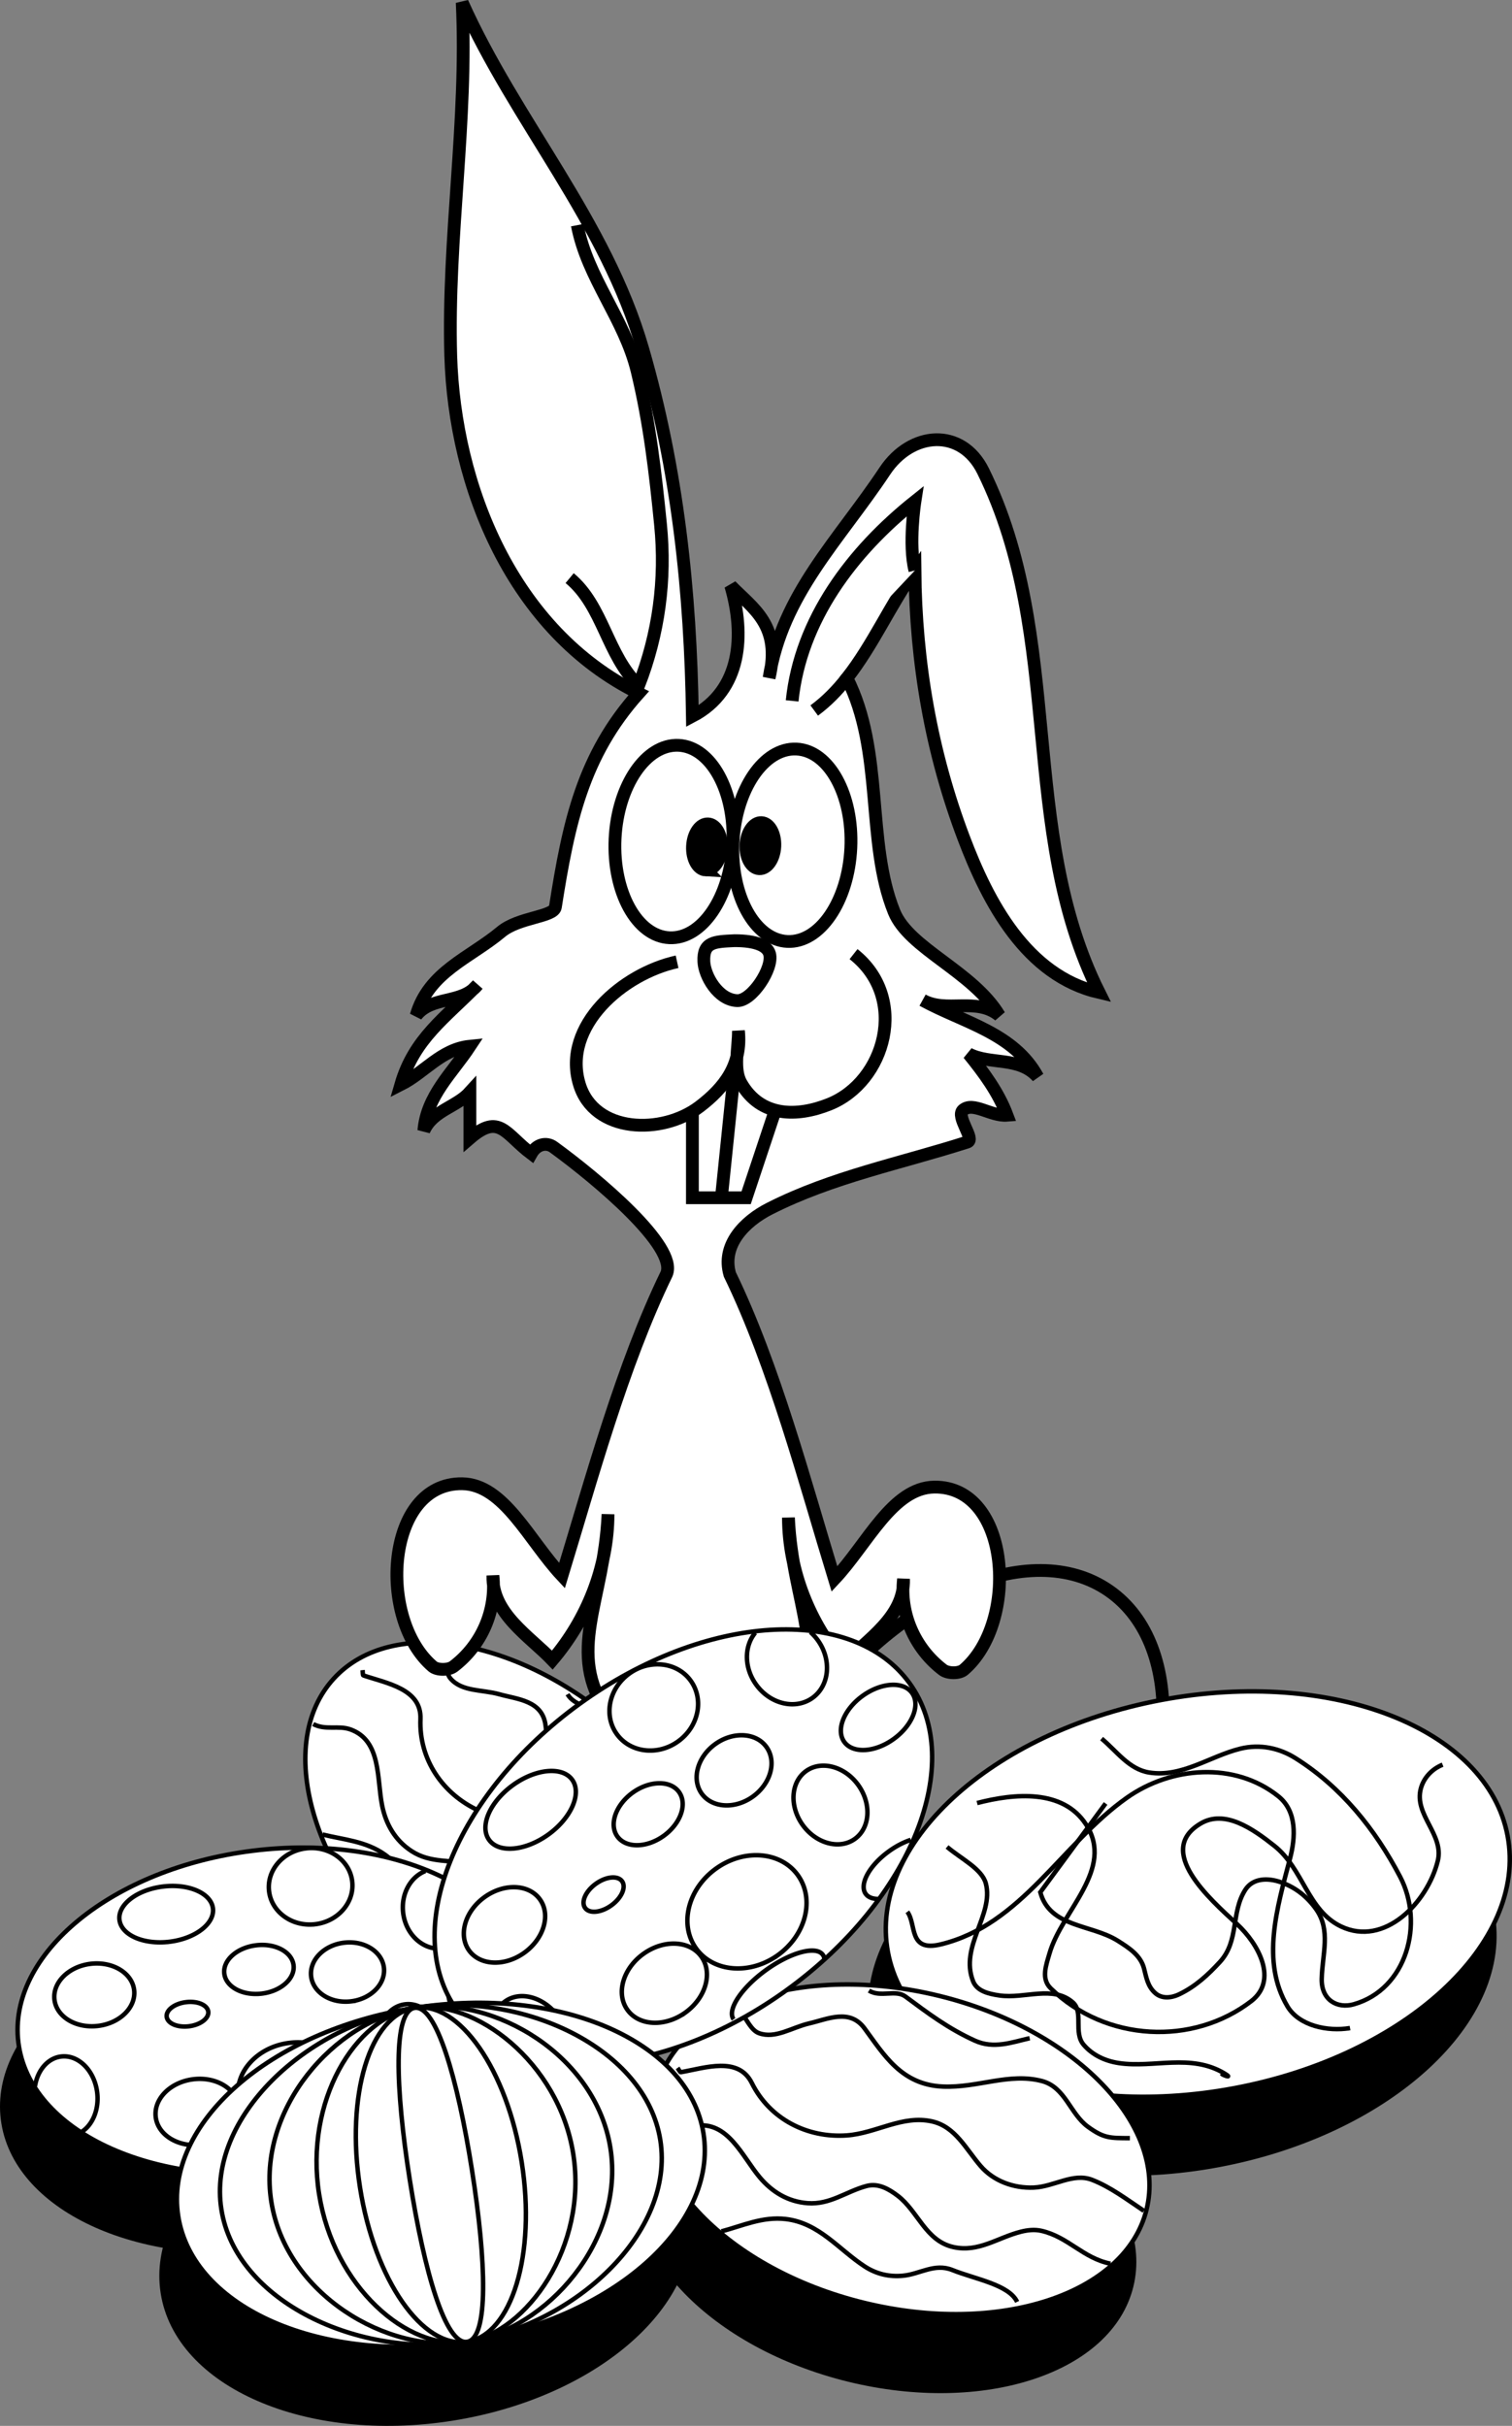 <svg xmlns="http://www.w3.org/2000/svg" width="169.076" height="271.253"><rect width="100%" height="100%" fill="#808080" stroke="none"/><path d="M31.044 251.363c15.719-1.957 27.45-11.567 26.203-21.461-1.242-9.899-14.988-16.332-30.703-14.375C10.83 217.48-.906 227.089.341 236.987c1.242 9.895 14.988 16.333 30.703 14.376"/><path fill="none" stroke="#000" stroke-width=".5" d="M31.044 251.363c15.719-1.957 27.45-11.567 26.203-21.461-1.242-9.899-14.988-16.332-30.703-14.375C10.83 217.48-.906 227.089.341 236.987c1.242 9.895 14.988 16.333 30.703 14.376zm0 0"/><path d="M136.302 242.074c19.133-3.598 32.816-16.23 30.562-28.22-2.25-11.984-19.59-18.788-38.722-15.19-19.133 3.597-32.817 16.23-30.563 28.214 2.254 11.989 19.59 18.79 38.723 15.196"/><path fill="none" stroke="#000" stroke-width=".5" d="M136.302 242.074c19.133-3.598 32.816-16.23 30.562-28.22-2.25-11.984-19.59-18.788-38.722-15.19-19.133 3.597-32.817 16.23-30.563 28.214 2.254 11.989 19.59 18.79 38.723 15.196zm0 0"/><path d="M94.88 266.066c15.137 3.715 29.29-.957 31.613-10.438 2.328-9.472-8.058-20.168-23.195-23.879-15.133-3.714-29.29.957-31.613 10.434-2.324 9.477 8.058 20.168 23.195 23.883"/><path fill="none" stroke="#000" stroke-width=".5" d="M94.88 266.066c15.137 3.715 29.29-.957 31.613-10.438 2.328-9.472-8.058-20.168-23.195-23.879-15.133-3.714-29.29.957-31.613 10.434-2.324 9.477 8.058 20.168 23.195 23.883zm0 0"/><path d="M50.525 270.433c16.218-2.555 28.046-12.988 26.425-23.297-1.625-10.312-16.093-16.598-32.308-14.039-16.223 2.555-28.051 12.984-26.426 23.293 1.625 10.313 16.09 16.598 32.309 14.043"/><path fill="none" stroke="#000" stroke-width=".5" d="M50.525 270.433c16.218-2.555 28.046-12.988 26.425-23.297-1.625-10.312-16.093-16.598-32.308-14.039-16.223 2.555-28.051 12.984-26.426 23.293 1.625 10.313 16.09 16.598 32.309 14.043zm0 0"/><path fill="#fff" d="M46.204 219.78c11.492 10.524 26.153 13.223 32.742 6.028 6.59-7.195 2.614-21.563-8.878-32.086-11.493-10.527-26.153-13.227-32.743-6.031-6.59 7.195-2.613 21.562 8.88 32.09"/><path fill="none" stroke="#000" stroke-width=".5" d="M46.204 219.78c11.492 10.524 26.153 13.223 32.742 6.028 6.59-7.195 2.614-21.563-8.878-32.086-11.493-10.527-26.153-13.227-32.743-6.031-6.59 7.195-2.613 21.562 8.88 32.09zm0 0"/><path fill="#fff" stroke="#000" stroke-width=".5" d="M49.77 184.699c.16 1.046.016 2.32.622 3.007 1.293 1.47 3.515 1.2 5.445 1.739 2.043.574 4.79.691 5.164 3.441.496 3.629.578 7.535 4.582 9.942 3.363 2.019 7.227 2.164 9.985 4.761 1.98 1.864 1.007 4.707 2.066 6.957.945 2.008 1.562 2.305 3.504 3.375m-40.59-31.176c.023.22.012.57.082.594 2.64.89 6.516 1.508 6.387 4.875-.18 4.524 2.5 8.403 6.508 10.239 3.007 1.378 6.562.957 9.117 3.21 2 1.77 1.824 4.5 2.36 6.989.46 2.156 2.023 3.949 4.054 4.953 2.055 1.015 4.672.633 6.137 2.379 1.425 1.699 2.363 3.812 3.414 5.812m-43.582-33.019c1.378.734 2.793.11 4.168.605 3.468 1.246 2.933 5.54 3.539 8.52.421 2.066 1.441 3.886 3.308 5.093 2.13 1.38 4.406.91 6.715 1.48 1.313.33 2.023 1.52 2.52 2.63 1.164 2.613.304 5.926 2.71 8.027 2.165 1.895 4.833 1.442 7.434 2.113.762.2 1.48.5 2.063 1.016 2.312 2.043 2.609 4.906 5.007 6.93m-36.418-24.063c2.356.586 4.84.735 6.97 2.25 3.07 2.184 3.558 5.844 5.202 8.899.743 1.379 1.856 2.363 3.278 2.968 1.734.739 3.761.426 5.12 2.075 1.75 2.125 4.77 4.468 4.65 6.61m2.171-38.485c.777 1.336 2.691 1.281 3.27 2.543 1.296 2.824 2.48 5.441 4.425 8.035 1.403 1.87 3.52 2.148 5.516 2.715"/><path fill="#fff" d="M32.763 242.78c15.715-1.952 27.445-11.562 26.203-21.46-1.242-9.895-14.992-16.332-30.707-14.375-15.715 1.957-27.445 11.566-26.203 21.46 1.246 9.9 14.992 16.333 30.707 14.376"/><path fill="none" stroke="#000" stroke-width=".5" d="M32.763 242.78c15.715-1.952 27.445-11.562 26.203-21.46-1.242-9.895-14.992-16.332-30.707-14.375-15.715 1.957-27.445 11.566-26.203 21.46 1.246 9.9 14.992 16.333 30.707 14.376zm0 0"/><path fill="none" stroke="#000" stroke-width=".5" d="M18.974 217.117c2.887-.36 5.05-2.032 4.836-3.735-.211-1.703-2.727-2.793-5.614-2.433-2.886.363-5.05 2.03-4.835 3.734.21 1.703 2.726 2.793 5.613 2.434zm16.293-1.961c2.566-.32 4.41-2.477 4.113-4.82-.293-2.34-2.61-3.977-5.176-3.657-2.566.316-4.41 2.473-4.113 4.816.293 2.34 2.613 3.98 5.176 3.66zm-5.973 7.757c2.137-.265 3.719-1.691 3.531-3.18-.187-1.491-2.074-2.484-4.21-2.214-2.137.266-3.72 1.687-3.532 3.176.188 1.492 2.07 2.484 4.211 2.218zm-18.312 3.614c2.457-.305 4.254-2.106 4.015-4.024-.242-1.914-2.43-3.218-4.89-2.914-2.457.309-4.254 2.11-4.016 4.024.242 1.918 2.43 3.222 4.89 2.914zm-1.938 11.906c1.29-.77 2.063-2.543 1.82-4.48-.308-2.45-2.117-4.239-4.043-4-1.5.187-2.625 1.554-2.906 3.308m18.605 6.555c2.563-.32 4.438-2.215 4.184-4.238-.254-2.024-2.539-3.403-5.105-3.083-2.567.32-4.438 2.215-4.184 4.239.254 2.02 2.54 3.402 5.106 3.082zm-1.386-13.246c1.281-.16 2.246-.89 2.152-1.637-.093-.746-1.21-1.219-2.492-1.059-1.281.16-2.246.891-2.152 1.637.094.746 1.207 1.219 2.492 1.059zm12.57 12.644c3.528-.437 6.086-3.21 5.711-6.187-.375-2.98-3.539-5.04-7.066-4.598-3.528.438-6.086 3.207-5.711 6.188.375 2.98 3.539 5.039 7.066 4.597zm12.653-6.621c1.925-.238 3.246-2.332 2.953-4.672-.297-2.343-2.094-4.047-4.02-3.804-1.922.238-3.246 2.328-2.953 4.671.297 2.34 2.094 4.043 4.02 3.805zm8.429-7.043c2.352-.293 4.106-1.738 3.918-3.226-.187-1.493-2.246-2.461-4.597-2.168-2.352.293-4.106 1.738-3.918 3.226.187 1.488 2.246 2.461 4.597 2.168zm-7.222-16.336c-1.676.66-2.746 2.59-2.48 4.703.308 2.446 2.288 4.215 4.429 3.95 2.137-.266 3.62-2.465 3.312-4.914a5.126 5.126 0 0 0-.257-1.086M39.27 223.78c2.247-.28 3.883-1.972 3.657-3.785-.23-1.808-2.234-3.046-4.48-2.765-2.243.277-3.88 1.969-3.653 3.781.227 1.809 2.234 3.047 4.477 2.77zm12.055 11.653c-.738-.14-1.613-.168-2.535-.055-2.457.309-4.332 1.504-4.183 2.676.058.461.421.852.996 1.133m-7.907 2.593a.917.917 0 0 0 .04-.382c-.149-1.168-2.782-1.805-5.883-1.418-3.098.387-5.492 1.648-5.348 2.816"/><path fill="none" stroke="#000" stroke-width="1.43" d="M90.075 192.687c-9.957 14.3-10.89 30.86-2.093 36.984 8.8 6.13 24.004-.5 33.96-14.797 9.954-14.3 10.891-30.859 2.09-36.988-8.8-6.125-24.004.504-33.957 14.8zm0 0"/><path fill="#fff" d="M138.017 233.492c19.133-3.594 32.82-16.23 30.566-28.215-2.254-11.989-19.59-18.79-38.723-15.192-19.132 3.594-32.82 16.227-30.566 28.215 2.254 11.988 19.594 18.79 38.723 15.192"/><path fill="none" stroke="#000" stroke-width=".5" d="M138.017 233.492c19.133-3.594 32.82-16.23 30.566-28.215-2.254-11.989-19.59-18.79-38.723-15.192-19.132 3.594-32.82 16.227-30.566 28.215 2.254 11.988 19.594 18.79 38.723 15.192zm0 0"/><path fill="none" stroke="#000" stroke-width=".5" d="M123.63 201.656c-2.441 3.32-4.863 6.617-7.3 9.93 1.066 3.945 5.667 3.554 8.644 5.413 1.273.801 2.57 1.633 2.953 3.106.254.96.39 2.004 1.273 2.77.703.609 1.711.581 2.703.097 1.786-.867 3.141-2.11 4.504-3.586 2.192-2.383 1.204-5.52 2.848-8.082.832-1.293 2.484-1.383 4.059-.812 1.64.597 2.89 1.632 3.847 2.972 1.688 2.367.703 5.02.637 7.79-.059 2.413 1.77 3.37 3.57 2.863 5.965-1.68 7.918-9.067 5.196-14.266-2.793-5.332-6.594-10.05-11.711-13.266-1.758-1.101-3.926-1.605-6.172-1.05-3.406.843-6.528 3.238-10.168 2.664-2.258-.356-3.625-2.372-5.328-3.793m-17.282 12.109c1.582 1.34 3.915 2.461 4.34 4.102.91 3.511-2.968 7.015-1.43 10.921.422 1.067 1.641 1.403 2.965 1.59 2.797.403 5.97-1.18 8.188.77 1.227 1.074.043 3.375 1.21 4.738.985 1.152 2.395 1.82 3.946 2.05 3.88.583 8.02-1.108 11.797 1.157 1.066.64-.25.16-.27.063"/><path fill="none" stroke="#000" stroke-width=".5" d="M161.318 197.32c-1.239.5-2.122 1.508-2.434 2.656-.8 2.945 2.617 5.148 1.894 8.09-1.132 4.633-5.949 9.683-10.843 7.332-3.715-1.79-4.203-6.442-7.43-9-2.41-1.91-5.543-4.117-8.266-2.488-5.07 3.03 1.004 8.398 4.082 11.23 2.43 2.234 4.622 6.29 1.59 8.625-6.492 4.996-16.254 4.574-22.422-1.441-1.101-1.075-.5-2.614-.136-3.883 1.386-4.828 7.355-9.45 4.078-14.457-2.598-3.965-8.012-3.457-12.172-2.375"/><path fill="none" stroke="#000" stroke-width=".5" d="M101.462 213.769c1.05 1.418.078 4.523 3.727 3.644 9.058-2.183 13.515-11.23 20.816-16.394 4.953-3.504 12.063-4.066 16.941-.168 2.11 1.684 1.922 4.621 1.305 6.969-1.433 5.449-3.273 11.508-.281 16.531 1.281 2.148 4.476 2.844 6.992 2.418-.098.02-.195.039-.293.055"/><path fill="#fff" d="M88.165 192.003c4.797-6.922.43-12.547 0-22.308.012 5.96 2.371 11.785 6.219 16.304 2.562-2.675 6.781-5.218 6.652-9.437-.426 3.851 1.223 7.734 4.399 10.152.562.43 1.832.434 2.34-.004 6.21-5.304 5.238-20.543-3.297-20.43-4.684.063-7.473 6.348-11.164 10.282-3.309-10.832-6.743-23.844-11.7-34.055-.953-3.254 1.59-5.918 4.461-7.371 7.078-3.582 14.606-5.035 22.102-7.437.91-.293-1.332-2.848-.484-3.579 1.128-.968 3.125.727 4.914.582-.97-2.578-2.582-4.746-4.293-6.863 2.441 1.262 5.64.246 7.722 2.574-2.656-4.91-8.27-6.062-12.867-8.578 2.676 1.496 6.024-.39 8.578 1.715-2.976-4.957-10.101-7.465-11.77-11.598-3.152-7.808-1.109-17.93-5.273-26.125 2.914-3.699 4.918-8.312 7.606-12.043.09 10.29 1.82 20.32 5.457 29.915 2.722 7.199 7.015 15.398 15.136 17.277-9.113-18.246-3.765-39.625-12.964-58.297-2.41-4.89-8.036-4.465-10.996-.008-5.137 7.734-11.489 13.82-12.938 23.125 1.395-5.898-1.797-7.738-4.289-10.297 1.598 5.461 1.238 11.692-4.29 14.586-.206-13.95-1.636-27.531-5.554-41.066C67.728 24.687 57.665 13.639 51.685.292c.64 13.242-1.66 26.293-1.282 39.457.426 14.621 6.907 30.8 21.016 37.766-6.234 6.949-7.832 14.433-9.316 23.906-.172 1.121-4.098 1.129-6.063 2.77-3.504 2.93-8.101 4.464-9.504 9.359 1.742-2.238 5.11-1.227 6.867-3.434-3.609 3.696-7.09 6.012-8.582 11.157 2.633-1.329 4.532-3.973 7.723-4.29-1.976 3.004-4.824 5.528-5.148 9.438 1.023-2.27 3.632-2.617 5.148-4.293v5.148c3.309-2.855 3.957-.472 6.863 1.72.598-1.067 1.696-1.305 2.485-.735 4.922 3.582 13.926 11.137 12.64 14.195-4.957 10.211-8.386 22.899-11.691 33.73-3.691-3.933-6.48-10.218-11.164-10.28-8.54-.114-9.512 15.124-3.3 20.429.51.438 1.776.434 2.343.004 3.176-2.418 4.82-6.3 4.398-10.152-.129 4.218 4.086 6.761 6.649 9.437 3.847-4.52 6.21-10.344 6.222-16.304-.43 9.761-4.796 15.386 0 22.308l20.176.375"/><path fill="none" stroke="#000" stroke-width="1.43" d="M88.165 192.003c4.797-6.922.43-12.547 0-22.308.012 5.96 2.371 11.785 6.219 16.304 2.562-2.675 6.781-5.218 6.652-9.437-.426 3.851 1.223 7.734 4.399 10.152.562.43 1.832.434 2.34-.004 6.21-5.304 5.238-20.543-3.297-20.43-4.684.063-7.473 6.348-11.164 10.282-3.309-10.832-6.743-23.844-11.7-34.055-.953-3.254 1.59-5.918 4.461-7.371 7.078-3.582 14.606-5.035 22.102-7.437.91-.293-1.332-2.848-.484-3.579 1.128-.968 3.125.727 4.914.582-.97-2.578-2.582-4.746-4.293-6.863 2.441 1.262 5.64.246 7.722 2.574-2.656-4.91-8.27-6.062-12.867-8.578 2.676 1.496 6.024-.39 8.578 1.715-2.976-4.957-10.101-7.465-11.77-11.598-3.152-7.808-1.109-17.93-5.273-26.125 2.914-3.699 4.918-8.312 7.606-12.043.09 10.29 1.82 20.32 5.457 29.915 2.722 7.199 7.015 15.398 15.136 17.277-9.113-18.246-3.765-39.625-12.964-58.297-2.41-4.89-8.036-4.465-10.996-.008-5.137 7.735-11.489 13.82-12.938 23.125 1.395-5.898-1.797-7.738-4.289-10.297 1.598 5.461 1.238 11.692-4.29 14.586-.206-13.949-1.636-27.531-5.554-41.066C67.728 24.687 57.665 13.639 51.685.292c.64 13.242-1.66 26.293-1.282 39.457C50.83 54.37 57.31 70.55 71.42 77.515c-6.234 6.95-7.832 14.434-9.316 23.906-.172 1.121-4.098 1.13-6.063 2.77-3.504 2.93-8.101 4.465-9.504 9.36 1.742-2.24 5.11-1.227 6.867-3.434-3.609 3.695-7.09 6.011-8.582 11.156 2.633-1.328 4.532-3.973 7.723-4.29-1.976 3.005-4.824 5.528-5.148 9.438 1.023-2.27 3.632-2.617 5.148-4.293v5.149c3.309-2.856 3.957-.473 6.863 1.718.598-1.066 1.696-1.304 2.485-.734 4.922 3.582 13.926 11.137 12.64 14.195-4.957 10.211-8.386 22.899-11.691 33.73-3.691-3.933-6.48-10.218-11.164-10.28-8.54-.114-9.512 15.125-3.3 20.43.51.437 1.776.433 2.343.003 3.176-2.418 4.82-6.3 4.398-10.152-.129 4.219 4.086 6.762 6.649 9.437 3.847-4.52 6.21-10.343 6.222-16.304-.43 9.761-4.796 15.386 0 22.308zm0 0"/><path fill="#fff" stroke="#000" stroke-width="1.43" d="M91.048 79.445c1.395-1.024 2.59-2.258 3.656-3.617M64.556 25.175c1.12 5.926 5.27 10.445 6.695 16.344 1.395 5.77 2.031 11.332 2.61 17.133.617 6.18-.196 12.195-2.442 18.004-3.539-3.383-3.969-8.903-7.719-12.012M88.58 78.37c.933-9.09 6.73-16.726 13.73-22.308 0 0-.75 4.828 0 7.723"/><path fill="#fff" d="M74.853 104.855c3.636.176 6.812-4.5 7.097-10.442.286-5.941-2.433-10.898-6.07-11.074-3.637-.172-6.816 4.504-7.102 10.446-.28 5.94 2.438 10.898 6.075 11.07"/><path fill="none" stroke="#000" stroke-width="1.43" d="M74.853 104.855c3.636.176 6.812-4.5 7.097-10.442.286-5.941-2.433-10.898-6.07-11.074-3.637-.172-6.816 4.504-7.102 10.446-.28 5.94 2.438 10.898 6.075 11.07zm0 0"/><path d="M78.93 97.28c.888.044 1.665-1.077 1.735-2.5.067-1.421-.601-2.609-1.492-2.652-.89-.043-1.668 1.075-1.734 2.5-.067 1.422.597 2.61 1.492 2.653"/><path fill="none" stroke="#000" stroke-width="1.43" d="M78.93 97.28c.888.044 1.665-1.077 1.735-2.5.067-1.421-.601-2.609-1.492-2.652-.89-.043-1.668 1.075-1.734 2.5-.067 1.422.597 2.61 1.492 2.653zm0 0"/><path fill="#fff" d="M88.04 105.269c-3.637-.172-6.355-5.129-6.07-11.07.281-5.942 3.46-10.618 7.098-10.442 3.636.172 6.355 5.13 6.074 11.07-.285 5.942-3.465 10.618-7.102 10.442"/><path fill="none" stroke="#000" stroke-width="1.43" d="M88.04 105.269c-3.637-.172-6.355-5.129-6.07-11.07.281-5.942 3.46-10.618 7.098-10.442 3.636.172 6.355 5.13 6.074 11.07-.285 5.942-3.465 10.618-7.102 10.442zm0 0"/><path d="M84.903 97.136c-.89-.043-1.554-1.23-1.488-2.652.067-1.422.844-2.543 1.735-2.5.89.043 1.558 1.23 1.492 2.652-.07 1.422-.848 2.543-1.739 2.5"/><path fill="none" stroke="#000" stroke-width="1.43" d="M84.903 97.136c-.89-.043-1.554-1.23-1.488-2.652.067-1.422.844-2.543 1.735-2.5.89.043 1.558 1.23 1.492 2.652-.07 1.422-.848 2.543-1.739 2.5zm0 0"/><path fill="#fff" stroke="#000" stroke-width="1.43" d="M77.427 123.847v10.082h6.008l3.215-9.652m-6.004 9.867 1.5-14.586"/><path fill="#fff" stroke="#000" stroke-width="1.43" d="M75.712 107.542c-6.047 1.32-12.875 7.153-10.934 13.664 1.653 5.543 9.262 5.707 13.434 2.543 2.809-2.132 4.762-4.707 4.363-8.484 0 2.004-.59 4.293.293 5.84 2.203 3.848 6.282 3.797 9.856 2.37 6.293-2.515 8.918-11.901 2.722-16.788"/><path fill="#fff" d="M82.146 105.183c-2.25.11-3.54.11-3.438 2.34.07 1.582 1.586 4.293 3.738 4.363 1.63.055 4.059-3.637 3.61-5.23-.254-.887-1.442-1.473-3.91-1.473"/><path fill="none" stroke="#000" stroke-width="1.43" d="M82.146 105.183c-2.25.11-3.54.11-3.438 2.34.07 1.582 1.586 4.293 3.738 4.363 1.63.055 4.059-3.637 3.61-5.23-.254-.887-1.442-1.473-3.91-1.473zm0 0"/><path fill="#fff" d="M96.595 257.484c15.137 3.715 29.293-.957 31.617-10.434 2.324-9.476-8.062-20.168-23.195-23.883-15.137-3.71-29.293.961-31.617 10.438-2.325 9.473 8.058 20.168 23.195 23.879"/><path fill="none" stroke="#000" stroke-width=".5" d="M96.595 257.484c15.137 3.715 29.293-.957 31.617-10.434 2.324-9.476-8.062-20.168-23.195-23.883-15.137-3.71-29.293.961-31.617 10.438-2.325 9.473 8.058 20.168 23.195 23.879zm0 0"/><path fill="#fff" stroke="#000" stroke-width=".5" d="M82.88 225c.64.843 1.125 2.027 1.988 2.34 1.84.667 3.657-.637 5.61-1.09 2.07-.477 4.53-1.692 6.183.538 2.176 2.946 4.125 6.336 8.793 6.524 3.918.156 7.375-1.574 11.047-.621 2.629.687 3.14 3.644 5.152 5.113 1.79 1.305 2.477 1.27 4.696 1.277m-50.579-7.855c.126.18.286.492.356.48 2.746-.484 6.442-1.808 7.945 1.211 2.016 4.051 6.227 6.168 10.625 5.856 3.301-.238 6.215-2.317 9.54-1.563 2.601.594 3.761 3.07 5.425 4.996 1.442 1.668 3.672 2.493 5.934 2.399 2.289-.098 4.402-1.688 6.527-.863 2.067.804 3.906 2.21 5.785 3.46m-54.086-8.031c1.563-.023 2.504-1.25 3.946-1.472 3.644-.57 5.234 3.449 7.199 5.773 1.36 1.61 3.129 2.715 5.348 2.879 2.53.187 4.3-1.316 6.601-1.926 1.309-.344 2.504.36 3.473 1.098 2.273 1.73 3.11 5.05 6.23 5.738 2.809.621 4.934-1.058 7.54-1.719.761-.191 1.535-.273 2.292-.101 3.012.687 4.649 3.054 7.723 3.676m-43.5-3.614c2.348-.62 4.598-1.683 7.191-1.379 3.747.442 5.93 3.418 8.84 5.309 1.313.852 2.762 1.18 4.297 1.027 1.879-.183 3.508-1.43 5.492-.636 2.551 1.023 6.328 1.629 7.246 3.562M97.17 222.585c1.323.801 2.972-.164 4.085.664 2.496 1.856 4.793 3.582 7.742 4.922 2.13.969 4.117.196 6.145-.265"/><path fill="#fff" d="M87.993 222.503c13.965-10.11 20.106-25.465 13.711-34.3-6.394-8.836-22.898-7.805-36.867 2.3-13.965 10.11-20.105 25.465-13.71 34.301 6.394 8.836 22.901 7.805 36.866-2.3"/><path fill="none" stroke="#000" stroke-width=".5" d="M87.993 222.503c13.965-10.11 20.106-25.465 13.711-34.3-6.394-8.836-22.898-7.805-36.867 2.3-13.965 10.11-20.105 25.465-13.71 34.301 6.394 8.836 22.901 7.805 36.866-2.3zm0 0"/><path fill="none" stroke="#000" stroke-width=".5" d="M61.33 205.12c2.562-1.855 3.75-4.593 2.652-6.117-1.102-1.52-4.075-1.246-6.637.61-2.567 1.859-3.754 4.593-2.652 6.117 1.097 1.52 4.07 1.246 6.636-.61zm14.515-10.417c2.281-1.649 2.902-4.68 1.39-6.774-1.511-2.09-4.585-2.445-6.867-.793-2.28 1.649-2.902 4.68-1.39 6.77 1.511 2.09 4.59 2.449 6.867.797zm-1.617 10.566c1.898-1.375 2.66-3.566 1.695-4.899-.96-1.328-3.281-1.292-5.184.082-1.898 1.375-2.66 3.57-1.699 4.899.965 1.332 3.285 1.293 5.188-.082zm-15.575 13.059c2.184-1.583 2.954-4.25 1.715-5.958-1.238-1.71-4.011-1.816-6.195-.234-2.187 1.582-2.953 4.25-1.719 5.961 1.239 1.711 4.016 1.813 6.2.23zm4.418 12.425c.825-1.414.633-3.515-.62-5.246-1.583-2.187-4.25-2.953-5.962-1.719-1.332.965-1.691 2.868-1.035 4.692m21.203-3.457c2.282-1.649 3.07-4.45 1.762-6.254-1.305-1.809-4.21-1.934-6.492-.281-2.281 1.648-3.07 4.449-1.762 6.254 1.305 1.804 4.211 1.93 6.492.28zm-8.293-11.973c1.141-.824 1.676-2.031 1.196-2.695-.485-.668-1.797-.535-2.938.289-1.14.824-1.676 2.031-1.191 2.695.48.668 1.793.535 2.933-.289zm18.653 5.54c3.133-2.27 4.113-6.266 2.191-8.927-1.926-2.66-6.027-2.976-9.164-.707-3.137 2.27-4.117 6.266-2.191 8.926 1.925 2.66 6.027 2.977 9.164.707zm8.586-12.977c1.71-1.239 1.87-3.934.36-6.028-1.517-2.09-4.126-2.777-5.837-1.543-1.71 1.239-1.871 3.938-.36 6.028 1.512 2.09 4.126 2.781 5.837 1.543zm4.336-11.168c2.093-1.512 3.007-3.817 2.043-5.149-.961-1.328-3.438-1.18-5.528.332-2.09 1.512-3.004 3.817-2.043 5.149.965 1.328 3.438 1.18 5.528-.332zM84.454 182.57c-1.254 1.508-1.261 3.918.106 5.804 1.582 2.188 4.402 2.844 6.304 1.47 1.899-1.376 2.157-4.263.579-6.446a5.544 5.544 0 0 0-.82-.906m-6.419 18.382c1.996-1.445 2.664-3.925 1.496-5.539-1.168-1.613-3.734-1.754-5.73-.308-1.992 1.441-2.664 3.922-1.496 5.539 1.172 1.613 3.734 1.754 5.73.308zm17.637 4.856c-.781.254-1.629.687-2.445 1.281-2.188 1.578-3.344 3.707-2.59 4.754.3.414.851.594 1.547.566m-6.18 6.625a.959.959 0 0 0-.164-.382c-.758-1.047-3.602-.278-6.36 1.714-2.753 1.997-4.374 4.457-3.617 5.504"/><path fill="#fff" d="M52.24 261.85c16.218-2.554 28.05-12.983 26.425-23.296-1.625-10.309-16.09-16.598-32.308-14.039-16.22 2.555-28.051 12.984-26.426 23.297 1.625 10.308 16.09 16.598 32.308 14.039"/><path fill="none" stroke="#000" stroke-width=".5" d="M52.24 261.85c16.218-2.554 28.05-12.983 26.425-23.296-1.625-10.309-16.09-16.598-32.308-14.039-16.22 2.555-28.051 12.984-26.426 23.297 1.625 10.308 16.09 16.598 32.308 14.039zm0 0"/><path fill="#fff" d="M52.24 261.85c12.081-1.901 23.226-12.226 21.601-22.534-1.625-10.313-15.406-16.703-27.484-14.801-12.082 1.902-23.227 12.227-21.602 22.535 1.625 10.313 15.406 16.707 27.484 14.8"/><path fill="none" stroke="#000" stroke-width=".5" d="M52.24 261.85c12.081-1.901 23.226-12.226 21.601-22.534-1.625-10.313-15.406-16.703-27.484-14.801-12.082 1.902-23.227 12.227-21.602 22.535 1.625 10.313 15.406 16.707 27.484 14.8zm0 0"/><path fill="#fff" d="M52.24 261.85c8.996-1.417 17.644-11.347 16.019-21.655-1.625-10.309-12.906-17.098-21.902-15.68-9 1.418-17.645 11.348-16.02 21.656 1.625 10.313 12.906 17.098 21.902 15.68"/><path fill="none" stroke="#000" stroke-width=".5" d="M52.24 261.85c8.996-1.417 17.644-11.347 16.019-21.655-1.625-10.309-12.906-17.098-21.902-15.68-9 1.418-17.645 11.348-16.02 21.656 1.625 10.313 12.906 17.098 21.902 15.68zm0 0"/><path fill="#fff" d="M52.24 261.85c6.703-1.054 13.488-10.69 11.863-21-1.625-10.312-11.047-17.394-17.746-16.335-6.704 1.055-12.301 10.504-10.676 20.813 1.625 10.312 9.855 17.582 16.558 16.523"/><path fill="none" stroke="#000" stroke-width=".5" d="M52.24 261.85c6.703-1.054 13.488-10.69 11.863-21-1.625-10.312-11.047-17.394-17.746-16.335-6.704 1.055-12.301 10.504-10.676 20.813 1.625 10.312 9.855 17.582 16.558 16.523zm0 0"/><path fill="#fff" d="M52.24 261.85c4.992-.784 7.722-9.78 6.097-20.089-1.625-10.312-6.988-18.031-11.98-17.246-4.993.785-7.723 9.781-6.098 20.094 1.625 10.308 6.988 18.031 11.98 17.242"/><path fill="none" stroke="#000" stroke-width=".5" d="M52.24 261.85c4.992-.784 7.722-9.78 6.097-20.089-1.625-10.312-6.988-18.031-11.98-17.246-4.993.785-7.723 9.781-6.098 20.094 1.625 10.308 6.988 18.031 11.98 17.242zm0 0"/><path fill="#fff" d="M52.24 261.85c2.413-.378 2.16-8.905.535-19.214-1.625-10.312-4.008-18.5-6.418-18.121-2.414.379-2.16 8.906-.536 19.215 1.622 10.312 4.004 18.504 6.418 18.121"/><path fill="none" stroke="#000" stroke-width=".5" d="M52.24 261.85c2.413-.378 2.16-8.905.535-19.214-1.625-10.312-4.008-18.5-6.418-18.121-2.414.379-2.16 8.906-.536 19.215 1.622 10.312 4.004 18.504 6.418 18.121zm0 0"/></svg>
